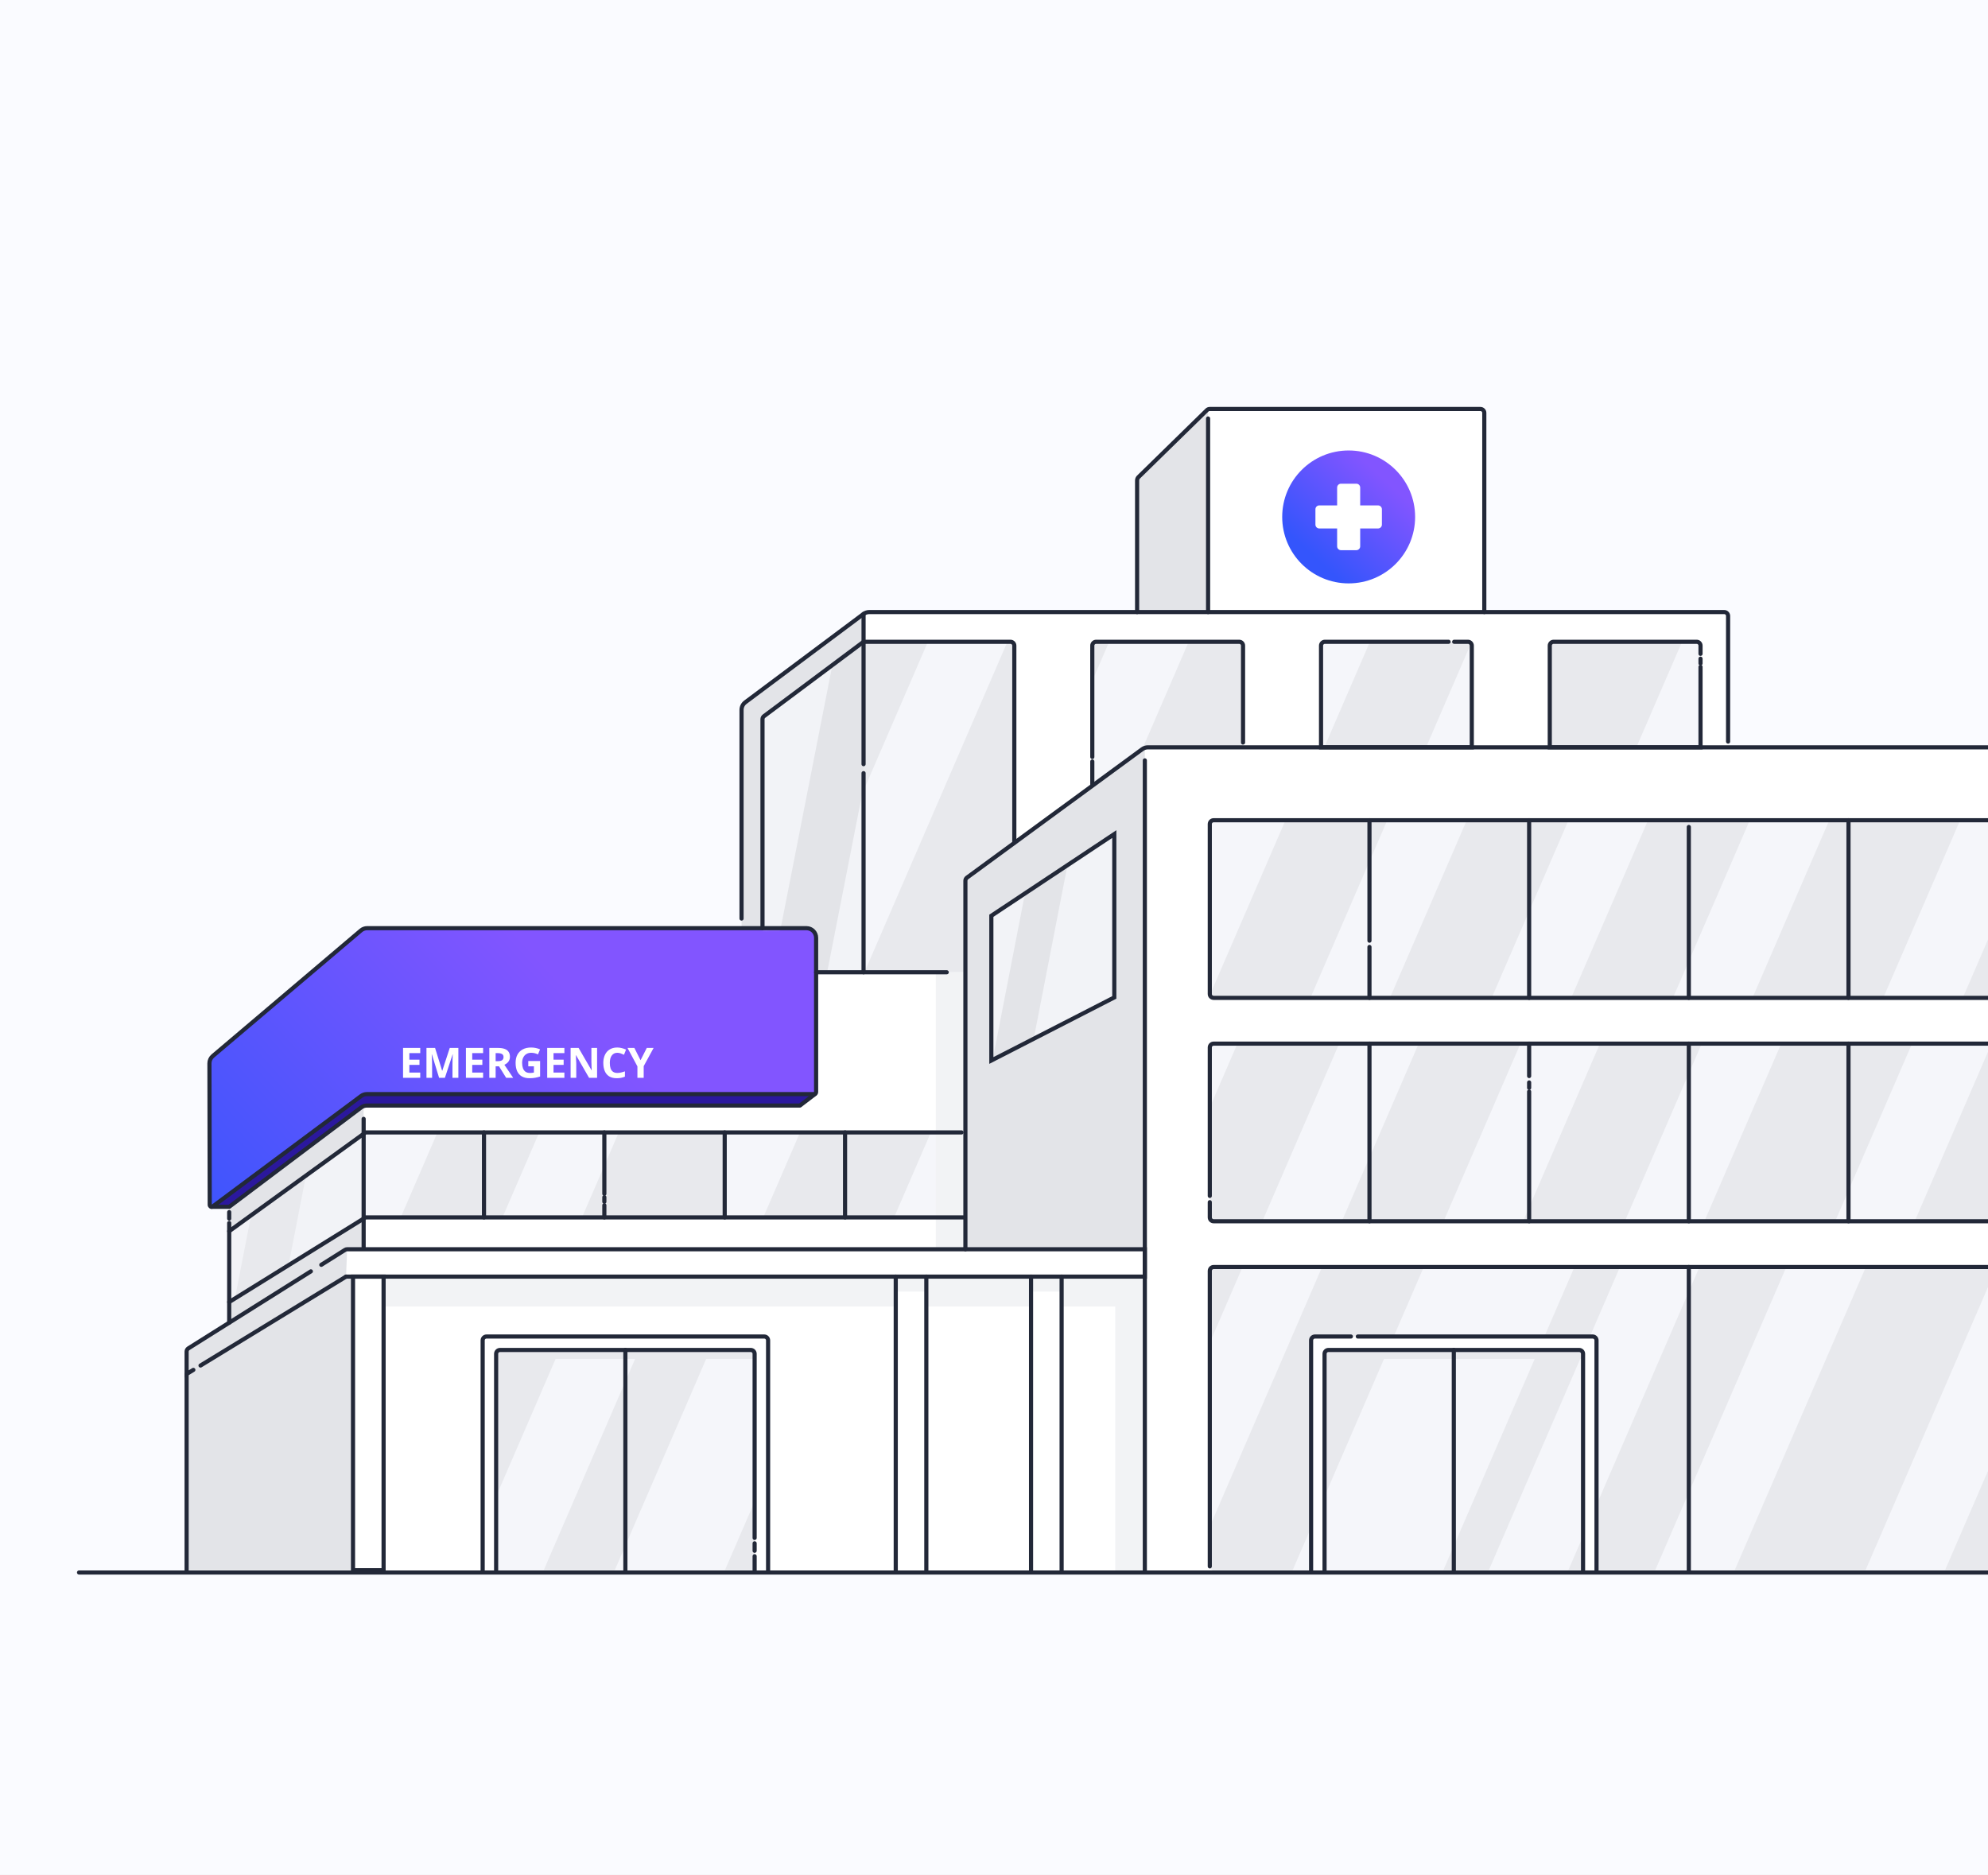 <svg width="720" height="679" viewBox="0 0 720 679" fill="none" xmlns="http://www.w3.org/2000/svg">
<rect width="720" height="679" fill="#E5E5E5"/>
<rect width="720" height="679" fill="#FAFBFF"/>
<path d="M750.827 568.71V272.72C750.827 272.72 752.356 270.675 747.334 270.675H625.867V223.379C625.867 223.379 626.483 221.533 623.081 221.533H537.571V149.815C537.571 149.815 538.163 148.08 535.15 148.08H438.174C438.174 148.08 436.391 149.132 436.026 149.543C435.66 149.954 412.353 172.77 412.353 172.77C412.353 172.77 411.862 172.839 411.817 175.215C411.771 177.59 411.827 221.689 411.827 221.689H316.708C316.708 221.689 314.688 220.923 311.275 223.473C307.862 226.022 269.749 254.564 269.749 254.564C269.749 254.564 268.697 255.072 268.659 258.698C268.621 262.323 268.457 286.449 268.457 286.449V336.264H133.961C133.961 336.264 132.805 335.24 128.897 338.552C124.989 341.864 78.153 381.571 78.153 381.571C78.153 381.571 75.728 382.428 75.683 387.579C75.638 392.73 75.958 436.14 75.958 436.14C75.958 436.14 75.262 436.973 78.097 437.049C80.932 437.126 83.011 437.091 83.011 437.091V478.481C83.011 478.481 83.15 478.986 82.039 479.682C80.928 480.379 68.237 488.358 68.237 488.358C68.237 488.358 67.756 488.504 67.586 490.232C67.415 491.959 67.586 568.717 67.586 568.717H750.823L750.827 568.71Z" fill="white"/>
<path d="M725.913 297.085H439.549C438.78 297.085 438.156 297.709 438.156 298.478V360.023C438.156 360.793 438.78 361.416 439.549 361.416H725.913C726.683 361.416 727.306 360.793 727.306 360.023V298.478C727.306 297.709 726.683 297.085 725.913 297.085Z" fill="#E8E9ED"/>
<g clip-path="url(#clip0_40_11675)">
<path d="M676.684 264.325L652.428 253.833L602.269 369.8L626.524 380.292L676.684 264.325Z" fill="#F5F6FA"/>
<path d="M611.033 264.327L586.777 253.836L536.618 369.803L560.874 380.294L611.033 264.327Z" fill="#F5F6FA"/>
<path d="M545.385 264.327L521.129 253.836L470.97 369.803L495.226 380.294L545.385 264.327Z" fill="#F5F6FA"/>
<path d="M479.732 264.329L455.477 253.837L405.317 369.804L429.573 380.295L479.732 264.329Z" fill="#F5F6FA"/>
<path d="M742.332 288.658L718.076 278.167L667.917 394.134L692.173 404.625L742.332 288.658Z" fill="#F5F6FA"/>
</g>
<path d="M725.913 377.998H439.549C438.78 377.998 438.156 378.621 438.156 379.391V440.936C438.156 441.705 438.78 442.329 439.549 442.329H725.913C726.683 442.329 727.306 441.705 727.306 440.936V379.391C727.306 378.621 726.683 377.998 725.913 377.998Z" fill="#E8E9ED"/>
<path d="M67.588 568.714V490.229C67.588 490.229 67.26 488.972 68.239 488.355L83.01 479.067V437.085L131.7 400.62V452.469H125.72L125.333 462.37H127.851V568.711H67.588V568.714Z" fill="#E3E4E8"/>
<path d="M725.913 458.907H439.549C438.78 458.907 438.156 459.531 438.156 460.3V567.32C438.156 568.09 438.78 568.713 439.549 568.713H725.913C726.683 568.713 727.306 568.09 727.306 567.32V460.3C727.306 459.531 726.683 458.907 725.913 458.907Z" fill="#E8E9ED"/>
<g clip-path="url(#clip1_40_11675)">
<path d="M659.27 345.242L635.014 334.751L584.854 450.718L609.11 461.209L659.27 345.242Z" fill="#F5F6FA"/>
<path d="M593.619 345.241L569.363 334.75L519.204 450.716L543.46 461.208L593.619 345.241Z" fill="#F5F6FA"/>
<path d="M527.971 345.242L503.715 334.751L453.556 450.718L477.812 461.209L527.971 345.242Z" fill="#F5F6FA"/>
<path d="M462.322 345.245L438.066 334.753L387.907 450.72L412.163 461.212L462.322 345.245Z" fill="#F5F6FA"/>
<path d="M724.92 369.569L700.664 359.078L650.505 475.045L674.761 485.536L724.92 369.569Z" fill="#F5F6FA"/>
</g>
<g clip-path="url(#clip2_40_11675)">
<path d="M713.236 372.25L688.98 361.759L584.499 603.317L608.755 613.808L713.236 372.25Z" fill="#F5F6FA"/>
<path d="M652.975 372.25L628.719 361.759L524.237 603.317L548.493 613.808L652.975 372.25Z" fill="#F5F6FA"/>
<path d="M480.802 665.639L430.768 655.145L535.255 413.591L585.286 424.085L480.802 665.639Z" fill="#F5F6FA"/>
<path d="M482.674 449.974L458.418 439.482L353.936 681.041L378.192 691.532L482.674 449.974Z" fill="#F5F6FA"/>
<path d="M780.492 392.872L756.236 382.38L651.755 623.939L676.011 634.43L780.492 392.872Z" fill="#F5F6FA"/>
</g>
<path d="M474.845 568.92V485.757C474.845 485.757 474.469 484.009 477.255 484.009H576.394C576.394 484.009 578.222 484.131 578.222 486.144V568.714H573.343V490.358C573.343 490.358 573.747 488.979 570.689 488.979H481.135C481.135 488.979 479.644 488.906 479.644 491.326V568.763L474.845 568.916V568.92Z" fill="white"/>
<path d="M179.686 568.713V490.768C179.686 490.768 179.066 488.95 181.912 488.95H271.493C271.493 488.95 273.304 487.919 273.304 491.949V568.713H179.683H179.686Z" fill="#E8E9ED"/>
<path d="M349.648 410.153H131.703L83.014 445.921V471.931L131.703 441.285H349.648V410.153Z" fill="#E8E9ED"/>
<path d="M276.156 336.172V260.491C276.156 260.491 276.219 260.15 276.717 259.376C277.215 258.603 292.233 247.786 292.233 247.786L311.329 233.52L312.764 232.447H365.699C365.699 232.447 367.361 232.311 367.361 234.903V305.207L350.218 317.863C350.218 317.863 349.647 318.239 349.647 320.016V352.141H295.58V339.007C295.58 339.007 294.281 335.897 291.317 335.97C288.353 336.044 276.156 336.165 276.156 336.165V336.172Z" fill="#E8E9ED"/>
<path d="M395.603 284.608V233.846C395.603 233.846 395.742 232.453 398.964 232.453H447.218C447.218 232.453 450.2 231.136 450.2 235.967V270.68H414.63L412.613 272.307L395.6 284.608H395.603Z" fill="#E8E9ED"/>
<path d="M478.444 270.679V233.845C478.444 233.845 477.856 232.452 481.078 232.452H531.153C531.153 232.452 533.041 231.619 533.041 234.893V270.648L478.444 270.682V270.679Z" fill="#E8E9ED"/>
<path d="M561.287 270.679V233.938C561.287 233.938 561.218 232.354 563.885 232.354H613.878C613.878 232.354 615.884 232.065 615.884 234.45V270.679H561.287Z" fill="#E8E9ED"/>
<path d="M349.648 452.475V319.167C349.648 319.167 349.902 318.498 350.965 317.516C352.027 316.534 398.348 282.59 398.348 282.59L414.63 270.682L414.477 452.248L349.645 452.475H349.648Z" fill="#E3E4E8"/>
<path fill-rule="evenodd" clip-rule="evenodd" d="M75.959 436.161C75.959 436.146 75.959 436.138 75.959 436.138C75.959 436.138 75.865 390.67 75.684 387.577C75.635 386.737 75.693 386.007 75.803 385.39C75.666 385.183 75.386 384.448 76.768 382.898C76.774 382.89 76.777 382.886 76.777 382.886L76.784 382.88C77.129 382.495 77.576 382.06 78.153 381.57C79.003 380.849 81.204 378.983 84.026 376.59L84.112 376.516L84.287 376.369C92.788 369.162 106.59 357.462 106.59 357.462L130.636 337.077C130.636 337.077 130.813 336.72 131.946 336.446L132.07 336.341V336.417C132.537 336.313 133.153 336.224 133.962 336.175C136.929 335.997 140.485 336.032 140.485 336.032L289.985 336.199C289.985 336.199 295.582 334.5 295.624 341.88C295.665 349.26 295.578 395.585 295.578 395.585L295.289 396.281L293.301 396.271H133.133C133.133 396.271 132.63 396.321 132.017 396.464L130.883 396.883C130.883 396.883 79.149 435.469 77.547 436.629C77.406 436.731 77.277 436.811 77.16 436.873C77.03 436.97 76.962 437.02 76.962 437.02C76.962 437.02 75.968 437.548 75.959 436.161Z" fill="url(#paint0_linear_40_11675)"/>
<path d="M152.201 390.365H145.975V379.549H152.201V381.427H148.262V383.806H151.928V385.684H148.262V388.472H152.201V390.365ZM159.027 390.365L156.421 381.882H156.361C156.371 382.084 156.386 382.387 156.406 382.791C156.426 383.195 156.446 383.629 156.467 384.094C156.487 384.548 156.497 384.962 156.497 385.336V390.365H154.452V379.549H157.572L160.133 387.82H160.178L162.89 379.549H166.01V390.365H163.874V385.245C163.874 384.901 163.88 384.508 163.89 384.063C163.91 383.619 163.925 383.2 163.935 382.806C163.955 382.402 163.97 382.099 163.981 381.897H163.92L161.132 390.365H159.027ZM174.969 390.365H168.743V379.549H174.969V381.427H171.03V383.806H174.696V385.684H171.03V388.472H174.969V390.365ZM180.371 379.549C181.35 379.549 182.158 379.67 182.795 379.912C183.431 380.145 183.906 380.503 184.219 380.988C184.532 381.463 184.688 382.064 184.688 382.791C184.688 383.286 184.592 383.72 184.4 384.094C184.219 384.457 183.971 384.77 183.658 385.033C183.355 385.285 183.027 385.492 182.673 385.654L185.855 390.365H183.31L180.734 386.214H179.507V390.365H177.22V379.549H180.371ZM180.204 381.427H179.507V384.351H180.25C180.755 384.351 181.164 384.295 181.477 384.184C181.79 384.073 182.017 383.907 182.158 383.684C182.3 383.452 182.37 383.174 182.37 382.851C182.37 382.508 182.29 382.235 182.128 382.033C181.977 381.821 181.739 381.67 181.416 381.579C181.103 381.478 180.699 381.427 180.204 381.427ZM191.326 384.29H195.613V389.896C195.048 390.088 194.457 390.239 193.841 390.35C193.235 390.461 192.543 390.517 191.765 390.517C190.695 390.517 189.781 390.305 189.023 389.88C188.276 389.456 187.705 388.83 187.311 388.002C186.928 387.174 186.736 386.154 186.736 384.942C186.736 383.811 186.953 382.831 187.387 382.003C187.832 381.175 188.473 380.533 189.311 380.079C190.149 379.625 191.174 379.397 192.386 379.397C192.962 379.397 193.528 379.458 194.083 379.579C194.639 379.7 195.143 379.862 195.598 380.064L194.841 381.897C194.507 381.725 194.128 381.584 193.704 381.473C193.28 381.362 192.836 381.306 192.371 381.306C191.705 381.306 191.124 381.458 190.629 381.761C190.144 382.064 189.766 382.493 189.493 383.048C189.23 383.594 189.099 384.24 189.099 384.987C189.099 385.694 189.195 386.32 189.387 386.866C189.579 387.411 189.882 387.84 190.296 388.153C190.71 388.456 191.25 388.608 191.917 388.608C192.139 388.608 192.331 388.603 192.492 388.593C192.664 388.573 192.821 388.552 192.962 388.532C193.103 388.502 193.24 388.477 193.371 388.456V386.199H191.326V384.29ZM204.409 390.365H198.183V379.549H204.409V381.427H200.47V383.806H204.136V385.684H200.47V388.472H204.409V390.365ZM216.249 390.365H213.341L208.629 382.185H208.569C208.579 382.437 208.589 382.695 208.599 382.957C208.609 383.21 208.619 383.467 208.629 383.73C208.649 383.982 208.665 384.24 208.675 384.503C208.685 384.755 208.695 385.013 208.705 385.275V390.365H206.66V379.549H209.553L214.25 387.654H214.295C214.285 387.401 214.275 387.154 214.265 386.911C214.255 386.659 214.245 386.411 214.234 386.169C214.234 385.916 214.229 385.669 214.219 385.427C214.209 385.174 214.199 384.922 214.189 384.669V379.549H216.249V390.365ZM223.573 381.306C223.139 381.306 222.75 381.392 222.407 381.564C222.074 381.735 221.791 381.983 221.559 382.306C221.326 382.619 221.15 383.003 221.028 383.457C220.917 383.912 220.862 384.422 220.862 384.987C220.862 385.755 220.953 386.411 221.134 386.957C221.326 387.492 221.624 387.901 222.028 388.184C222.432 388.467 222.947 388.608 223.573 388.608C224.018 388.608 224.457 388.557 224.891 388.456C225.336 388.355 225.816 388.214 226.331 388.032V389.956C225.856 390.148 225.386 390.289 224.922 390.38C224.457 390.471 223.937 390.517 223.361 390.517C222.25 390.517 221.331 390.289 220.604 389.835C219.887 389.37 219.357 388.724 219.014 387.896C218.67 387.058 218.499 386.083 218.499 384.972C218.499 384.154 218.61 383.407 218.832 382.73C219.054 382.043 219.377 381.453 219.801 380.958C220.236 380.463 220.766 380.079 221.392 379.806C222.028 379.534 222.755 379.397 223.573 379.397C224.109 379.397 224.644 379.468 225.179 379.609C225.725 379.741 226.245 379.922 226.74 380.155L225.997 382.018C225.593 381.826 225.184 381.66 224.77 381.518C224.366 381.377 223.967 381.306 223.573 381.306ZM231.992 384.003L234.249 379.549H236.719L233.128 386.154V390.365H230.856V386.23L227.266 379.549H229.75L231.992 384.003Z" fill="white"/>
<g clip-path="url(#clip3_40_11675)">
<path d="M256.693 582.239L221.336 571.749L271.499 455.782L306.856 466.275L256.693 582.239Z" fill="#F5F6FA"/>
<path d="M241.225 466.266L216.969 455.774L166.81 571.741L191.065 582.232L241.225 466.266Z" fill="#F5F6FA"/>
</g>
<path d="M268.567 336.264V257.134C268.567 257.134 267.609 256.103 271.35 253.31C275.09 250.517 312.757 222.369 312.757 222.369L312.649 352.229L295.576 352.152V339.019C295.576 339.019 294.782 335.964 291.313 335.982C287.844 335.999 268.563 336.267 268.563 336.267L268.567 336.264Z" fill="#E3E4E8"/>
<mask id="mask0_40_11675" style="mask-type:alpha" maskUnits="userSpaceOnUse" x="276" y="232" width="37" height="121">
<path d="M276.209 336.264L276.209 259.877C276.209 259.877 308.69 234.463 312.758 232.519L312.65 352.229L295.578 352.153V339.019C295.578 339.019 294.783 335.965 291.315 335.982C283.731 336.02 283.794 336.264 276.209 336.264Z" fill="#DEDCE0"/>
</mask>
<g mask="url(#mask0_40_11675)">
<path d="M337.739 288.884L312.941 284.017L290.37 399.024L315.168 403.891L337.739 288.884Z" fill="#F2F3F7"/>
<path d="M303.88 228.527L271.742 222.219L249.171 337.227L281.309 343.534L303.88 228.527Z" fill="#F2F3F7"/>
</g>
<path d="M324.413 462.376H138.926V473.214H324.413V462.376Z" fill="#F2F3F5"/>
<path d="M373.121 462.376H335.492V473.214H373.121V462.376Z" fill="#F2F3F5"/>
<path d="M413.721 462.376H384.197V473.214H413.721V462.376Z" fill="#F2F3F5"/>
<path d="M384.196 462.376H373.121V467.796H384.196V462.376Z" fill="#F2F3F5"/>
<path d="M335.493 462.376H324.418V467.795H335.493V462.376Z" fill="#F2F3F5"/>
<path d="M411.828 221.693V173.285L437.538 148.139V221.693H411.828Z" fill="#E3E4E8"/>
<path d="M273.367 492.176C273.109 489.459 271.493 488.951 271.493 488.951C271.493 488.951 184.746 489.003 181.911 488.951C179.076 488.898 179.895 492.176 179.895 492.176" fill="#E8E9ED"/>
<path d="M573.345 492.176C573.087 489.459 571.471 488.951 571.471 488.951C571.471 488.951 484.725 489.003 481.89 488.951C479.055 488.898 479.873 492.176 479.873 492.176" fill="#E8E9ED"/>
<g clip-path="url(#clip4_40_11675)">
<path d="M309.821 363.732L285.565 353.24L235.406 469.207L259.661 479.699L309.821 363.732Z" fill="#F5F6FA"/>
</g>
<g clip-path="url(#clip5_40_11675)">
<path d="M244.17 363.733L219.914 353.242L169.755 469.208L194.011 479.7L244.17 363.733Z" fill="#F5F6FA"/>
</g>
<g clip-path="url(#clip6_40_11675)">
<path d="M178.518 363.736L154.262 353.244L104.103 469.211L128.359 479.702L178.518 363.736Z" fill="#F5F6FA"/>
</g>
<g clip-path="url(#clip7_40_11675)">
<path d="M375.471 388.063L351.215 377.571L301.056 493.538L325.312 504.029L375.471 388.063Z" fill="#F5F6FA"/>
</g>
<g clip-path="url(#clip8_40_11675)">
<path d="M622.731 91.59L598.475 81.099L491.488 328.449L515.744 338.941L622.731 91.59Z" fill="#F5F6FA"/>
</g>
<g clip-path="url(#clip9_40_11675)">
<path d="M545.356 118.693L521.1 108.202L414.113 355.552L438.369 366.044L545.356 118.693Z" fill="#F5F6FA"/>
</g>
<mask id="mask1_40_11675" style="mask-type:alpha" maskUnits="userSpaceOnUse" x="395" y="232" width="56" height="53">
<path d="M395.81 234.093V284.42L413.572 271.533L415.14 270.662H450.316V236.183C450.316 233.257 449.155 232.526 448.575 232.526C434.005 232.468 403.786 232.386 399.467 232.526C395.148 232.665 395.229 233.629 395.81 234.093Z" fill="#D9D9D9"/>
</mask>
<g mask="url(#mask1_40_11675)">
<path d="M467.986 145.797L443.73 135.305L336.744 382.656L360.999 393.147L467.986 145.797Z" fill="#F5F6FA"/>
</g>
<g clip-path="url(#clip10_40_11675)">
<path d="M390.613 172.9L366.357 162.408L259.371 409.759L283.626 420.25L390.613 172.9Z" fill="#F5F6FA"/>
</g>
<g clip-path="url(#clip11_40_11675)">
<path d="M690.058 112.042L665.803 101.551L558.816 348.901L583.072 359.393L690.058 112.042Z" fill="#F5F6FA"/>
</g>
<path d="M77.549 436.632L130.139 397.318C130.139 397.318 130.554 396.691 134.012 396.395C137.471 396.099 155.707 396.245 155.707 396.245L295.291 396.277L289.44 400.446H133.173C133.173 400.446 131.247 400.494 130.209 401.532C129.171 402.57 124.675 405.534 124.675 405.534L83.017 437.088L77.552 437.04V436.625L77.549 436.632Z" fill="#2B189E"/>
<path d="M338.93 352.225V452.474H349.646V352.148L338.93 352.225Z" fill="#F2F3F5"/>
<path d="M403.916 463.731V568.919H414.629V463.647L403.916 463.731Z" fill="#F2F3F5"/>
<mask id="mask2_40_11675" style="mask-type:alpha" maskUnits="userSpaceOnUse" x="359" y="302" width="45" height="83">
<path d="M403.57 361.25L359.039 384.1V331.677L403.57 302.091V361.25Z" fill="#D9D9D9"/>
</mask>
<g mask="url(#mask2_40_11675)">
<path d="M381.081 272.875L355.139 267.832L331.03 391.86L356.972 396.903L381.081 272.875Z" fill="#F2F3F7"/>
<path d="M423.915 259.936L397.973 254.894L373.864 378.922L399.806 383.964L423.915 259.936Z" fill="#F2F3F7"/>
</g>
<mask id="mask3_40_11675" style="mask-type:alpha" maskUnits="userSpaceOnUse" x="83" y="410" width="49" height="62">
<path d="M131.703 410.151L83.014 445.92V471.93L131.703 441.284V410.151Z" fill="#EBE9EE"/>
</mask>
<g mask="url(#mask3_40_11675)">
<path d="M101.612 385.281L75.67 380.238L51.561 504.266L77.503 509.309L101.612 385.281Z" fill="#F2F3F7"/>
<path d="M163.587 369.424L123.291 361.591L99.182 485.619L139.479 493.452L163.587 369.424Z" fill="#F2F3F7"/>
</g>
<path d="M750.828 568.71V272.068C750.828 271.298 750.204 270.675 749.435 270.675H415.746C415.004 270.675 414.284 270.912 413.688 271.347L350.214 317.863C349.855 318.125 349.642 318.543 349.642 318.988V452.471" stroke="#222838" stroke-width="1.5" stroke-miterlimit="10" stroke-linecap="round"/>
<path d="M83.012 442.969V479.068" stroke="#222838" stroke-width="1.5" stroke-miterlimit="10" stroke-linecap="round"/>
<path d="M83.012 439.01V441.36" stroke="#222838" stroke-width="1.5" stroke-miterlimit="10" stroke-linecap="round"/>
<path d="M342.877 352.146H295.58" stroke="#222838" stroke-width="1.5" stroke-miterlimit="10" stroke-linecap="round"/>
<path d="M625.868 268.585V223.078C625.868 222.308 625.245 221.685 624.475 221.685H314.818C314.076 221.685 313.355 221.922 312.76 222.357L269.991 254.316C269.096 254.97 268.566 256.015 268.566 257.126V332.686" stroke="#222838" stroke-width="1.5" stroke-miterlimit="10" stroke-linecap="round"/>
<path d="M414.629 275.405V568.71" stroke="#222838" stroke-width="1.5" stroke-miterlimit="10" stroke-linecap="round"/>
<path d="M131.703 405.24V452.035" stroke="#222838" stroke-width="1.5" stroke-miterlimit="10" stroke-linecap="round"/>
<path d="M285.583 336.17H132.977C132.151 336.17 131.354 336.463 130.723 336.996L77.081 382.471C76.301 383.133 75.852 384.104 75.852 385.128L75.956 436.388C75.956 436.963 76.614 437.29 77.074 436.946L130.765 396.98C131.371 396.524 132.106 396.277 132.865 396.277H294.879C295.262 396.277 295.575 395.963 295.575 395.58V339.657C295.575 337.734 294.015 336.174 292.093 336.174H285.58L285.583 336.17Z" stroke="#222838" stroke-width="1.5" stroke-miterlimit="10" stroke-linecap="round"/>
<path d="M76.522 437.087H83.013L130.759 401.141C131.369 400.667 132.121 400.409 132.894 400.409H289.722L295.163 396.257" stroke="#222838" stroke-width="1.5" stroke-miterlimit="10" stroke-linecap="round" stroke-linejoin="round"/>
<path d="M537.572 221.689V149.532C537.572 148.763 536.948 148.139 536.179 148.139H438.106C437.74 148.139 437.392 148.282 437.131 148.536L412.351 172.77C412.016 173.097 411.828 173.546 411.828 174.013V221.686" stroke="#222838" stroke-width="1.5" stroke-miterlimit="10" stroke-linecap="round"/>
<path d="M437.539 151.575V221.688" stroke="#222838" stroke-width="1.5" stroke-miterlimit="10" stroke-linecap="round"/>
<path d="M312.76 280.033V352.144" stroke="#222838" stroke-width="1.5" stroke-miterlimit="10" stroke-linecap="round"/>
<path d="M312.76 222.361V276.766" stroke="#222838" stroke-width="1.5" stroke-miterlimit="10" stroke-linecap="round"/>
<path d="M479.719 568.71V490.339C479.719 489.57 480.342 488.946 481.112 488.946H571.947C572.717 488.946 573.34 489.57 573.34 490.339V568.71" stroke="#222838" stroke-width="1.5" stroke-miterlimit="10" stroke-linecap="round"/>
<path d="M526.531 568.71V488.946" stroke="#222838" stroke-width="1.5" stroke-miterlimit="10" stroke-linecap="round"/>
<path d="M491.77 484.072H576.823C577.593 484.072 578.216 484.695 578.216 485.465V568.711" stroke="#222838" stroke-width="1.5" stroke-miterlimit="10" stroke-linecap="round"/>
<path d="M474.844 568.711V485.465C474.844 484.695 475.467 484.072 476.237 484.072H489.256" stroke="#222838" stroke-width="1.5" stroke-miterlimit="10" stroke-linecap="round"/>
<path d="M725.911 297.082H439.547C438.778 297.082 438.154 297.705 438.154 298.475V360.019C438.154 360.789 438.778 361.413 439.547 361.413H725.911C726.681 361.413 727.305 360.789 727.305 360.019V298.475C727.305 297.705 726.681 297.082 725.911 297.082Z" stroke="#222838" stroke-width="1.5" stroke-miterlimit="10" stroke-linecap="round"/>
<path d="M438.154 433.144V379.387C438.154 378.617 438.778 377.994 439.547 377.994H725.911C726.681 377.994 727.305 378.617 727.305 379.387V440.932C727.305 441.701 726.681 442.325 725.911 442.325H439.547C438.778 442.325 438.154 441.701 438.154 440.932V435.415" stroke="#222838" stroke-width="1.5" stroke-miterlimit="10" stroke-linecap="round"/>
<path d="M438.154 567.315V460.295C438.154 459.526 438.778 458.902 439.547 458.902H725.911C726.681 458.902 727.305 459.526 727.305 460.295V568.709" stroke="#222838" stroke-width="1.5" stroke-miterlimit="10" stroke-linecap="round"/>
<path d="M273.307 563.646V568.71" stroke="#222838" stroke-width="1.5" stroke-miterlimit="10" stroke-linecap="round"/>
<path d="M273.307 558.969V561.672" stroke="#222838" stroke-width="1.5" stroke-miterlimit="10" stroke-linecap="round"/>
<path d="M179.686 568.71V490.339C179.686 489.57 180.309 488.946 181.079 488.946H271.914C272.684 488.946 273.307 489.57 273.307 490.339V557.021" stroke="#222838" stroke-width="1.5" stroke-miterlimit="10" stroke-linecap="round"/>
<path d="M226.494 568.71V488.946" stroke="#222838" stroke-width="1.5" stroke-miterlimit="10" stroke-linecap="round"/>
<path d="M174.809 568.711V485.465C174.809 484.695 175.432 484.072 176.202 484.072H276.789C277.559 484.072 278.182 484.695 278.182 485.465V568.711" stroke="#222838" stroke-width="1.5" stroke-miterlimit="10" stroke-linecap="round"/>
<path d="M495.984 342.982V361.413" stroke="#222838" stroke-width="1.5" stroke-miterlimit="10" stroke-linecap="round"/>
<path d="M495.984 297.082V340.704" stroke="#222838" stroke-width="1.5" stroke-miterlimit="10" stroke-linecap="round"/>
<path d="M553.812 297.082V361.413" stroke="#222838" stroke-width="1.5" stroke-miterlimit="10" stroke-linecap="round"/>
<path d="M669.473 297.082V361.413" stroke="#222838" stroke-width="1.5" stroke-miterlimit="10" stroke-linecap="round"/>
<path d="M611.644 299.519V361.412" stroke="#222838" stroke-width="1.5" stroke-miterlimit="10" stroke-linecap="round"/>
<path d="M495.984 377.994V442.325" stroke="#222838" stroke-width="1.5" stroke-miterlimit="10" stroke-linecap="round"/>
<path d="M553.812 395.359V442.325" stroke="#222838" stroke-width="1.5" stroke-miterlimit="10" stroke-linecap="round"/>
<path d="M553.812 392.045V394.006" stroke="#222838" stroke-width="1.5" stroke-miterlimit="10" stroke-linecap="round"/>
<path d="M553.812 377.994V389.734" stroke="#222838" stroke-width="1.5" stroke-miterlimit="10" stroke-linecap="round"/>
<path d="M669.473 377.994V442.325" stroke="#222838" stroke-width="1.5" stroke-miterlimit="10" stroke-linecap="round"/>
<path d="M611.644 377.994V442.325" stroke="#222838" stroke-width="1.5" stroke-miterlimit="10" stroke-linecap="round"/>
<path d="M611.644 458.902V568.709" stroke="#222838" stroke-width="1.5" stroke-miterlimit="10" stroke-linecap="round"/>
<path d="M775.74 569.542L28.625 569.542" stroke="#222838" stroke-width="1.5" stroke-miterlimit="10" stroke-linecap="round"/>
<path d="M615.885 240.298V238.574" stroke="#222838" stroke-width="1.5" stroke-miterlimit="10" stroke-linecap="round"/>
<path d="M615.884 236.815V233.84C615.884 233.071 615.26 232.447 614.491 232.447H562.68C561.911 232.447 561.287 233.071 561.287 233.84V270.675H615.884V241.513" stroke="#222838" stroke-width="1.5" stroke-miterlimit="10" stroke-linecap="round"/>
<path d="M524.631 232.447H479.838C479.069 232.447 478.445 233.071 478.445 233.84V270.675H533.042V233.84C533.042 233.071 532.418 232.447 531.649 232.447H526.665" stroke="#222838" stroke-width="1.5" stroke-miterlimit="10" stroke-linecap="round"/>
<path d="M395.602 275.808V284.258" stroke="#222838" stroke-width="1.5" stroke-miterlimit="10" stroke-linecap="round"/>
<path d="M450.198 268.933V233.84C450.198 233.071 449.575 232.447 448.805 232.447H396.995C396.225 232.447 395.602 233.071 395.602 233.84V274.168" stroke="#222838" stroke-width="1.5" stroke-miterlimit="10" stroke-linecap="round"/>
<path d="M367.357 305.207V233.84C367.357 233.071 366.734 232.447 365.964 232.447H312.761L276.717 259.373C276.365 259.638 276.156 260.049 276.156 260.487V336.169" stroke="#222838" stroke-width="1.5" stroke-miterlimit="10" stroke-linecap="round"/>
<path d="M403.57 361.248L359.039 384.099V331.676L403.57 302.089V361.248Z" stroke="#222838" stroke-width="1.5" stroke-miterlimit="10" stroke-linecap="round"/>
<path d="M72.623 494.579L125.332 462.374" stroke="#222838" stroke-width="1.5" stroke-miterlimit="10" stroke-linecap="round"/>
<path d="M112.591 460.47L68.237 488.354C67.833 488.608 67.586 489.054 67.586 489.534V497.653L70.024 496.162" stroke="#222838" stroke-width="1.5" stroke-miterlimit="10" stroke-linecap="round"/>
<path d="M125.332 462.373H414.628V452.471H125.718C125.464 452.471 125.217 452.541 124.997 452.673L116.363 458.103" stroke="#222838" stroke-width="1.5" stroke-miterlimit="10" stroke-linecap="round"/>
<path d="M324.416 462.374V568.714M335.491 462.374V568.714" stroke="#222838" stroke-width="1.5" stroke-miterlimit="10" stroke-linecap="round"/>
<path d="M138.927 462.374H127.852V568.714H138.927V462.374Z" stroke="#222838" stroke-width="1.5" stroke-miterlimit="10" stroke-linecap="round"/>
<path d="M373.416 462.374V568.714M384.491 462.374V568.714" stroke="#222838" stroke-width="1.5" stroke-miterlimit="10" stroke-linecap="round"/>
<path d="M67.586 497.653V568.709" stroke="#222838" stroke-width="1.5" stroke-miterlimit="10" stroke-linecap="round"/>
<path d="M83.012 471.578L132.398 440.933H348.949" stroke="#222838" stroke-width="1.5" stroke-miterlimit="10" stroke-linecap="round"/>
<path d="M348.252 410.149H132.398L83.012 445.921" stroke="#222838" stroke-width="1.5" stroke-miterlimit="10" stroke-linecap="round"/>
<path d="M175.289 410.149V440.933" stroke="#222838" stroke-width="1.5" stroke-miterlimit="10" stroke-linecap="round"/>
<path d="M218.877 436.524V440.933" stroke="#222838" stroke-width="1.5" stroke-miterlimit="10" stroke-linecap="round"/>
<path d="M218.877 433.606V435.264" stroke="#222838" stroke-width="1.5" stroke-miterlimit="10" stroke-linecap="round"/>
<path d="M218.877 410.149V432.383" stroke="#222838" stroke-width="1.5" stroke-miterlimit="10" stroke-linecap="round"/>
<path d="M306.055 410.149V440.933" stroke="#222838" stroke-width="1.5" stroke-miterlimit="10" stroke-linecap="round"/>
<path d="M262.467 410.149V440.933" stroke="#222838" stroke-width="1.5" stroke-miterlimit="10" stroke-linecap="round"/>
<path d="M488.449 211.297C501.742 211.297 512.518 200.521 512.518 187.227C512.518 173.934 501.742 163.157 488.449 163.157C475.155 163.157 464.379 173.934 464.379 187.227C464.379 200.521 475.155 211.297 488.449 211.297Z" fill="url(#paint1_linear_40_11675)"/>
<path d="M499.096 183.053H477.805C477.036 183.053 476.412 183.676 476.412 184.446V190.011C476.412 190.781 477.036 191.405 477.805 191.405H499.096C499.865 191.405 500.489 190.781 500.489 190.011V184.446C500.489 183.676 499.865 183.053 499.096 183.053Z" fill="white"/>
<path d="M492.625 197.875V176.584C492.625 175.815 492.001 175.191 491.232 175.191H485.666C484.897 175.191 484.273 175.815 484.273 176.584V197.875C484.273 198.644 484.897 199.268 485.666 199.268H491.232C492.001 199.268 492.625 198.644 492.625 197.875Z" fill="white"/>
<defs>
<linearGradient id="paint0_linear_40_11675" x1="-19.585" y1="366.735" x2="152.678" y2="209.871" gradientUnits="userSpaceOnUse">
<stop stop-color="#3455FC"/>
<stop offset="0.739" stop-color="#8255FF"/>
</linearGradient>
<linearGradient id="paint1_linear_40_11675" x1="464.379" y1="211.351" x2="510.583" y2="161.32" gradientUnits="userSpaceOnUse">
<stop offset="0.219" stop-color="#3455FC"/>
<stop offset="0.776" stop-color="#8255FF"/>
</linearGradient>
<clipPath id="clip0_40_11675">
<rect width="289.074" height="64.432" fill="white" transform="translate(438.129 297.132)"/>
</clipPath>
<clipPath id="clip1_40_11675">
<rect width="288.725" height="64.432" fill="white" transform="translate(438.477 377.932)"/>
</clipPath>
<clipPath id="clip2_40_11675">
<rect width="289.074" height="109.709" fill="white" transform="translate(438.129 459.082)"/>
</clipPath>
<clipPath id="clip3_40_11675">
<rect width="93.688" height="80.105" fill="white" transform="translate(179.703 488.686)"/>
</clipPath>
<clipPath id="clip4_40_11675">
<rect width="43.535" height="30.649" fill="white" transform="translate(262.594 410.325)"/>
</clipPath>
<clipPath id="clip5_40_11675">
<rect width="74.532" height="30.649" fill="white" transform="translate(169.604 410.325)"/>
</clipPath>
<clipPath id="clip6_40_11675">
<rect width="43.187" height="30.649" fill="white" transform="translate(131.989 410.325)"/>
</clipPath>
<clipPath id="clip7_40_11675">
<rect width="42.839" height="30.649" fill="white" transform="translate(306.129 410.325)"/>
</clipPath>
<clipPath id="clip8_40_11675">
<rect width="41.794" height="38.311" fill="white" transform="translate(491.414 232.351)"/>
</clipPath>
<clipPath id="clip9_40_11675">
<rect width="54.68" height="38.311" fill="white" transform="translate(478.529 232.351)"/>
</clipPath>
<clipPath id="clip10_40_11675">
<rect width="54.68" height="119.809" fill="white" transform="translate(312.746 232.351)"/>
</clipPath>
<clipPath id="clip11_40_11675">
<rect width="54.332" height="38.311" fill="white" transform="translate(561.42 232.351)"/>
</clipPath>
</defs>
</svg>
